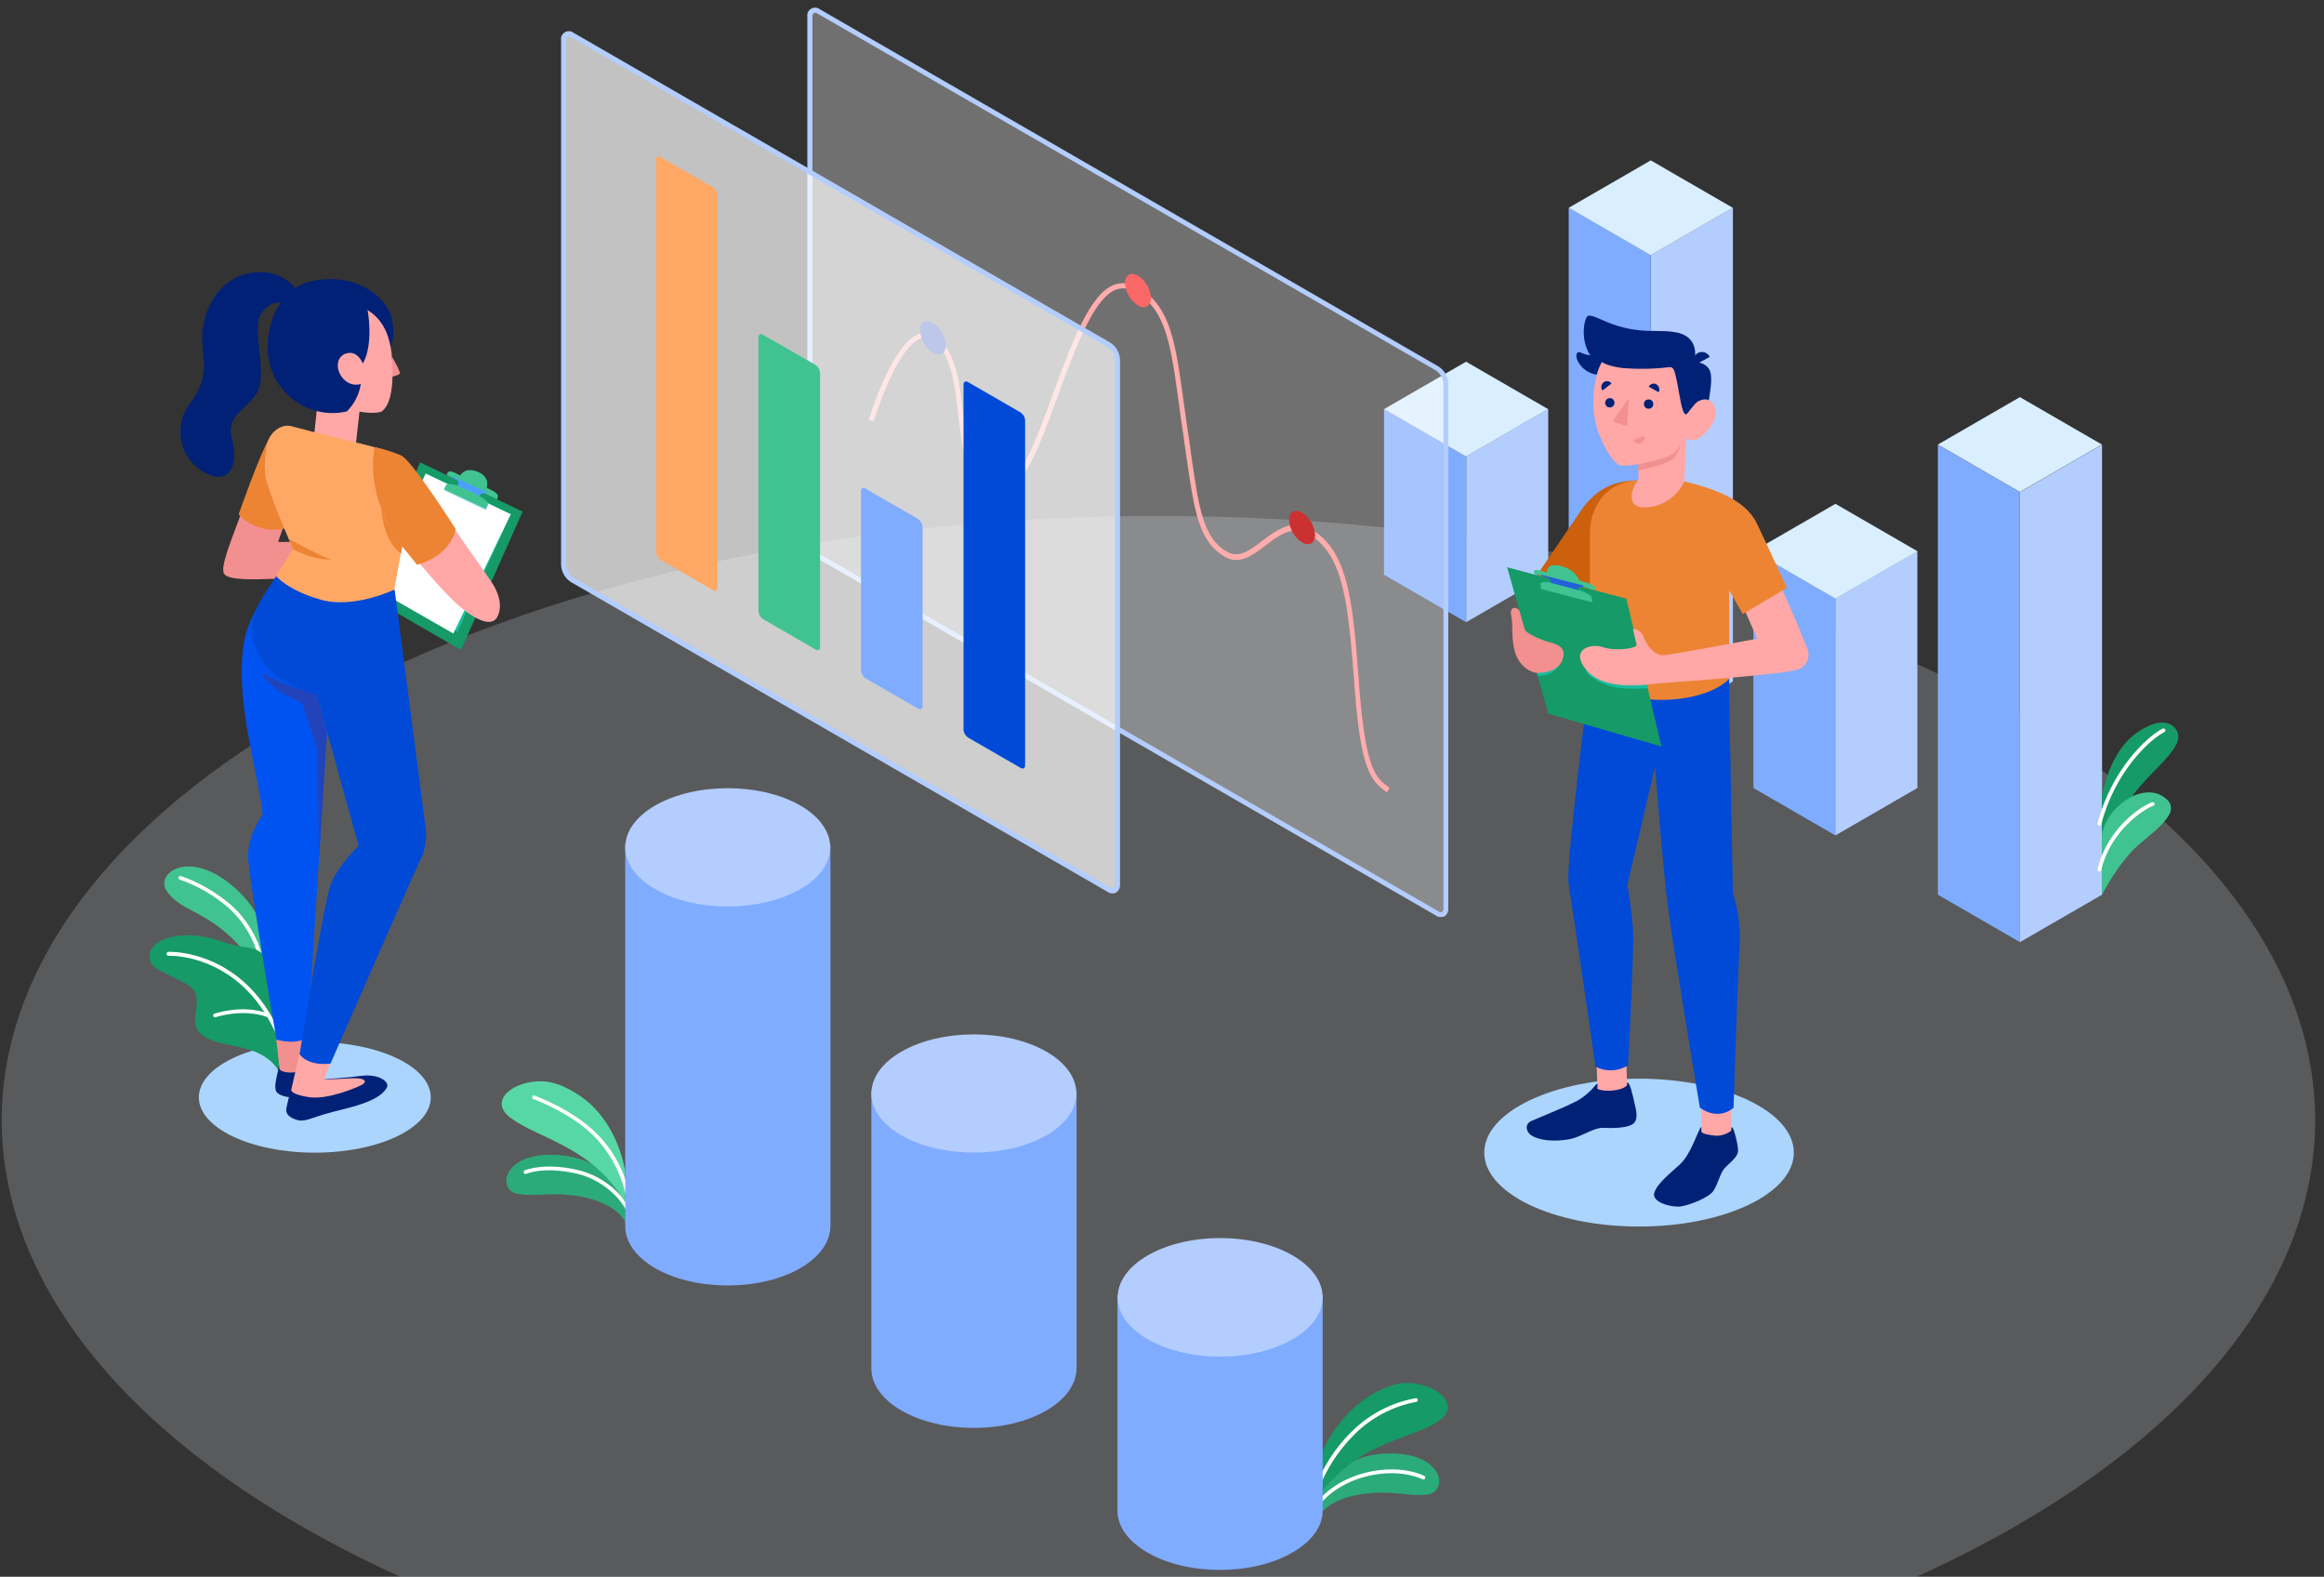 <?xml version="1.0" encoding="utf-8"?>
<!-- Generator: Adobe Illustrator 24.0.0, SVG Export Plug-In . SVG Version: 6.00 Build 0)  -->
<svg version="1.1" id="Layer_1" xmlns="http://www.w3.org/2000/svg" xmlns:xlink="http://www.w3.org/1999/xlink" x="0px" y="0px"
	 viewBox="0 0 1000 678.3" style="enable-background:new 0 0 1000 678.3;" xml:space="preserve">
<rect x="0" y="0" width="1000" height="678.3" fill="#333333" stroke="none"/>
<style type="text/css">
	.st0{opacity:0.2;}
	.st1{fill:#F0F5FF;}
	.st2{fill:#80ACFF;}
	.st3{fill:#B3CDFF;}
	.st4{fill:#D9EEFF;}
	.st5{opacity:0.3;}
	.st6{fill:#FFFFFF;}
	.st7{fill:#FFACAC;}
	.st8{fill:#CB3131;}
	.st9{fill:#FA6767;}
	.st10{fill:#2343BA;}
	.st11{opacity:0.7;}
	.st12{fill:#004AD7;}
	.st13{fill:#40C391;}
	.st14{fill:#FFA866;}
	.st15{fill:#ABD5FD;}
	.st16{fill:#169A67;}
	.st17{fill:#1BBC9D;}
	.st18{fill:#C1E4FF;}
	.st19{fill:#F28F8F;}
	.st20{fill:#EC8434;}
	.st21{fill:#FFA8A7;}
	.st22{fill:#002176;}
	.st23{fill:#0053F0;}
	.st24{fill:#4C9FFF;}
	.st25{fill:#2BAB7A;}
	.st26{fill:#58D7A6;}
	.st27{fill:#CC600D;}
	.st28{fill:#2460DA;}
</style>
<g transform="translate(0 137.78)" class="st0">
	<path class="st1" d="M146.5,528c194.4,101.5,509.5,101.5,703.9,0s194.4-266.2,0-367.7s-509.5-101.5-703.9,0S-47.8,426.4,146.5,528z
		"/>
</g>
<g transform="translate(475.079 134.541)">
	<g transform="translate(0 12.847)">
		<path class="st2" d="M314.7,212l-35.3-20.4V89.7l35.3,20.4V212z"/>
	</g>
	<g transform="translate(22.252 12.847)">
		<path class="st3" d="M292.4,212l35.3-20.4V89.7l-35.3,20.4V212z"/>
	</g>
	<path class="st4" d="M279.4,102.6l35.3,20.4l35.3-20.4l-35.3-20.4L279.4,102.6z"/>
</g>
<g transform="translate(425.011 41.397)">
	<g transform="translate(0 12.847)">
		<path class="st2" d="M285.3,259.3L250,238.9V35.1l35.3,20.4V259.3z"/>
	</g>
	<g transform="translate(22.252 12.847)">
		<path class="st3" d="M263.1,259.3l35.3-20.4V35.1l-35.3,20.4V259.3z"/>
	</g>
	<path class="st4" d="M250,48l35.3,20.4L320.6,48l-35.3-20.4L250,48z"/>
</g>
<g transform="translate(374.942 95.999)">
	<g transform="translate(0 12.847)">
		<path class="st2" d="M255.9,158.8l-35.3-20.4V67.1l35.3,20.4V158.8z"/>
	</g>
	<g transform="translate(22.252 12.847)">
		<path class="st3" d="M233.7,158.8l35.3-20.4V67.1l-35.3,20.4V158.8z"/>
	</g>
	<path class="st4" d="M220.6,80l35.3,20.4L291.2,80l-35.3-20.4L220.6,80z"/>
</g>
<g transform="translate(218.491)">
	<g transform="translate(0.685 0.683)" class="st5">
		<path class="st6" d="M402.9,390V164.3c-0.1-2.6-1.5-5.1-3.8-6.5L133.1,4.2C131,3,129.3,4,129.3,6.4v225.7c0.1,2.6,1.5,5.1,3.8,6.5
			l266.1,153.6C401.2,393.4,402.9,392.4,402.9,390z"/>
	</g>
	<g transform="translate(0)">
		<path class="st3" d="M401.5,394.5c-0.8,0-1.6-0.2-2.2-0.7L133.2,240.2c-2.6-1.6-4.2-4.4-4.3-7.5V7.1c-0.3-1.8,1-3.5,2.9-3.8
			c0.9-0.1,1.8,0.1,2.5,0.7l266.1,153.6c2.6,1.6,4.2,4.4,4.3,7.5v225.7c0.1,1.3-0.5,2.6-1.6,3.4C402.5,394.3,402,394.5,401.5,394.5z
			 M132.1,5.5c-0.2,0-0.3,0-0.4,0.1c-0.4,0.4-0.6,0.9-0.6,1.5v225.7c0.1,2.3,1.3,4.3,3.2,5.6l266.1,153.6c0.5,0.5,1.2,0.6,1.8,0.1
			c0.4-0.3,0.5-0.9,0.4-1.4V165c-0.1-2.3-1.3-4.3-3.2-5.6L133.2,5.8C132.9,5.6,132.5,5.5,132.1,5.5z"/>
	</g>
	<g transform="translate(16.721 74.785)">
		<path class="st7" d="M361.6,266.1c-7-5-11.2-9.6-13.9-44.5l-0.2-3c-2.6-32.8-4.3-54.4-19.2-63.4c-7.2-4.3-12.9,0.1-19,4.7
			c-5.5,4.2-11.2,8.5-17.5,4.8c-11.2-6.5-13.1-19.4-16.5-43c-0.4-2.9-0.9-6-1.3-9.2c-0.8-5-1.4-9.7-2-14.1
			c-3.4-24.7-5.5-39.7-18.1-47.3c-2.5-1.8-5.7-2.3-8.6-1.4c-9.6,3.3-17.1,23.6-25.1,45.1c-0.6,1.6-1.2,3.3-1.8,4.9
			c-5.8,15.8-12.3,33.8-21.4,37.1c-2.6,0.9-5.4,0.6-7.8-0.8c-9-5.1-10.6-19-12.1-32.5c-1.5-13.3-3.1-27-11.5-32.1
			c-1.5-0.9-3.3-1.1-4.9-0.4c-10.5,4.1-19.9,35.2-20,35.5l-2.1-0.6c0.4-1.3,9.8-32.4,21.3-36.9c2.2-0.9,4.8-0.7,6.8,0.6
			c9.3,5.6,11,19.9,12.5,33.7c1.5,13.5,3,26.3,11,30.8c1.8,1.1,4,1.4,6,0.7c8.1-3,14.7-21.2,20.1-35.8c0.6-1.7,1.2-3.4,1.8-5
			c8.5-22.9,15.9-42.7,26.4-46.4c3.5-1.1,7.4-0.6,10.5,1.5c13.5,8.2,15.6,23.5,19.1,48.9c0.6,4.4,1.2,9,2,14
			c0.5,3.2,0.9,6.3,1.3,9.2c3.3,22.9,5.1,35.5,15.4,41.4c5.1,2.9,9.7-0.6,15.1-4.7c6.1-4.6,13-9.9,21.4-4.8
			c15.9,9.5,17.6,31.6,20.2,65.1l0.2,3c2.8,35.6,7.1,38.7,13,42.9L361.6,266.1z"/>
	</g>
	<g transform="translate(130.694 136.438)">
		<path class="st8" d="M211.1,84.1c3.3,2.1,5.3,5.7,5.6,9.6c0,3.5-2.5,5-5.6,3.2c-3.3-2.1-5.4-5.7-5.6-9.6
			C205.5,83.7,208,82.3,211.1,84.1z"/>
	</g>
	<g transform="translate(86.19 72.201)">
		<path class="st9" d="M185,46.4c3.3,2.1,5.3,5.7,5.6,9.6c0,3.5-2.5,5-5.6,3.2c-3.3-2.1-5.3-5.7-5.6-9.6
			C179.4,46.1,181.9,44.6,185,46.4z"/>
	</g>
	<g transform="translate(30.56 85.049)">
		<path class="st10" d="M152.4,53.9c3.3,2.1,5.3,5.7,5.6,9.6c0,3.5-2.5,5-5.6,3.2c-3.3-2.1-5.3-5.7-5.6-9.6
			C146.8,53.6,149.3,52.2,152.4,53.9z"/>
	</g>
</g>
<g transform="translate(151.735 6.429)">
	<g transform="translate(0.685 0.683)" class="st11">
		<path class="st6" d="M328.4,373.4V147.7c-0.1-2.6-1.5-5.1-3.8-6.5L93.9,8c-2.1-1.2-3.8-0.2-3.8,2.2v225.7c0.1,2.6,1.5,5.1,3.8,6.5
			l230.8,133.2C326.7,376.8,328.4,375.8,328.4,373.4z"/>
	</g>
	<path class="st3" d="M327,377.9c-0.8,0-1.6-0.2-2.2-0.7L94,244c-2.6-1.6-4.2-4.4-4.3-7.5V10.8c-0.3-1.8,1-3.5,2.9-3.8
		c0.9-0.1,1.8,0.1,2.5,0.7l230.8,133.2c2.6,1.6,4.2,4.4,4.3,7.5v225.7c0.1,1.3-0.5,2.6-1.6,3.4C328.1,377.8,327.6,377.9,327,377.9z
		 M92.9,9.2c-0.2,0-0.3,0-0.4,0.1c-0.4,0.4-0.6,0.9-0.6,1.5v225.7c0.1,2.3,1.3,4.3,3.2,5.6l230.8,133.2c0.5,0.5,1.2,0.6,1.8,0.1
		c0.4-0.3,0.5-0.9,0.4-1.4V148.4c-0.1-2.3-1.3-4.3-3.2-5.6L94.1,9.6C93.7,9.4,93.3,9.3,92.9,9.2z"/>
	<g transform="translate(25.717 33.899)">
		<g transform="translate(83.447 61.025)">
			<path class="st12" d="M180.2,227.9V79.4c-0.1-1.3-0.8-2.5-1.9-3.3L155.6,63c-1-0.6-1.9-0.1-1.9,1.1v148.5
				c0.1,1.3,0.8,2.5,1.9,3.3l22.7,13.1C179.4,229.6,180.2,229.1,180.2,227.9z"/>
		</g>
		<g transform="translate(55.632 89.933)">
			<path class="st2" d="M163.9,173.5V96.3c-0.1-1.3-0.8-2.5-1.9-3.3l-22.7-13.1c-1-0.6-1.9-0.1-1.9,1.1v77.2
				c0.1,1.3,0.8,2.5,1.9,3.3l22.7,13.1C163.1,175.2,163.9,174.7,163.9,173.5z"/>
		</g>
		<g transform="translate(27.817 48.179)">
			<path class="st13" d="M147.6,189.8V71.8c-0.1-1.3-0.8-2.5-1.9-3.3L123,55.5c-1-0.6-1.9-0.1-1.9,1.1v117.9
				c0.1,1.3,0.8,2.5,1.9,3.3l22.7,13.1C146.8,191.5,147.6,191,147.6,189.8z"/>
		</g>
		<path class="st14" d="M131.3,212.5V43.6c-0.1-1.3-0.8-2.5-1.9-3.3l-22.7-13.1c-1-0.6-1.9-0.1-1.9,1.1v168.9
			c0.1,1.3,0.8,2.5,1.9,3.3l22.7,13.1C130.5,214.2,131.3,213.7,131.3,212.5z"/>
	</g>
</g>
<g transform="translate(40.039 71.711)">
	<g transform="translate(13.419 208.745)">
		<ellipse class="st15" cx="82" cy="191.6" rx="49.9" ry="23.8"/>
	</g>
	<g transform="translate(0 161.063)">
		<g transform="translate(4.08)">
			<path class="st13" d="M65.2,185c0,0-0.9-7-12.2-16.6c-11.3-9.7-19.5-9.8-25.2-17.6c-5.6-7.7,8.8-18.4,27.5-3
				c21.2,17.5,14.2,36.8,14.2,36.8L65.2,185z"/>
			<g transform="translate(3.842 2.711)">
				<path class="st6" d="M63.8,182.8c-0.1,0-0.2,0-0.3-0.1c-0.4-0.2-0.6-0.6-0.5-1.1c2.2-5.7-4.3-19.4-12.7-26.6
					c-6.1-5.3-13.2-9.4-20.9-12.1c-0.4-0.1-0.7-0.6-0.5-1c0.1-0.4,0.6-0.7,1-0.5c7.9,2.7,15.2,7,21.5,12.4c9,7.7,15.6,22,13.2,28.4
					C64.4,182.6,64.1,182.8,63.8,182.8z"/>
			</g>
		</g>
		<g transform="translate(0 18.771)">
			<path class="st16" d="M81.4,212.9c-0.5-0.8-0.8-1.6-1-2.4c-1.9-4.9-6.7-8.2-11.7-10s-10.3-2.4-15.4-3.8c-3.5-1-7.3-2.6-8.8-6
				c-2.1-5,2-11.4-1-16c-1.3-1.7-3-3-5-3.8c-3.6-1.8-7.1-3.6-10.7-5.4c-2.6-1.3-4.1-4.2-3.4-7.1c0.2-0.8,0.6-1.6,1.1-2.2
				c2.9-3.9,9.1-5.3,13.7-5.4c4.9-0.1,9.9,0.6,14.6,2.1c2.9,1.1,5.8,2,8.9,2.6c3.1,0.5,6.4,0.6,9.1,2.4c3.8,2.5,5.1,7.3,6.1,11.7
				c0.8,4.4,1.8,8.8,3.1,13.1c1.6,4.5,2.9,9.2,3.8,13.9c1,4.8,1.6,9.6,1.8,14.5c-1,0.5-2.1,1.1-3.1,1.6
				C82.3,213.2,81.7,213.3,81.4,212.9z"/>
			<g transform="translate(17.295 20.044)">
				<path class="st6" d="M58.1,166c-0.1,0-0.2,0-0.3,0c-10.6-4-22.3,0-22.4,0c-0.4,0.1-0.9-0.1-1-0.5c-0.1-0.4,0.1-0.9,0.5-1
					c0.5-0.2,12.3-4.2,23.5,0c0.4,0.2,0.6,0.6,0.5,1C58.8,165.8,58.5,166,58.1,166L58.1,166z"/>
			</g>
			<g transform="translate(4.592 4.524)">
				<path class="st6" d="M80.7,208c-0.4,0-0.7-0.3-0.8-0.7c-1.1-7.7-6.4-25.3-18.1-37.2c-15.7-15.9-33.8-15-33.9-15
					c-0.4,0-0.8-0.3-0.9-0.7c0,0,0-0.1,0-0.1c0-0.4,0.3-0.8,0.8-0.9c0.2,0,19-0.9,35.2,15.5c12.1,12.2,17.4,30.2,18.6,38.1
					c0.1,0.4-0.2,0.9-0.7,0.9C80.8,208,80.7,208,80.7,208z"/>
			</g>
		</g>
	</g>
	<g transform="translate(8.446)">
		<g transform="translate(50.187 51.579)">
			<path class="st16" d="M82.1,75.6l44.1,21.2l-26.5,59.5l-41.1-23.7L82.1,75.6z"/>
		</g>
		<g transform="translate(55.165 54.616)">
			<path class="st17" d="M116.1,94.8l-22.9,50.7l-31.7-18.2l18-50L116.1,94.8z"/>
		</g>
		<g transform="translate(52.184 54.616)">
			<path class="st6" d="M82.5,77.4l36.6,17.5l-24.7,51.3l-34.6-19.8L82.5,77.4z"/>
		</g>
		<g transform="translate(71.497 57.758)">
			<path class="st18" d="M71.1,81.6l0.9-1.8c0.5-1,3.5-0.6,6.8,1l6.2,2.9c3.3,1.5,5.5,3.6,5,4.6l-0.9,1.8L71.1,81.6z"/>
		</g>
		<g transform="translate(11.574 63.41)">
			<path class="st19" d="M43.9,85.1c-3.2,9.2-9.6,23.7-7.5,26.7c2,2.9,14.3,2.3,21.1,2.1c8.7-0.3,15.9-0.7,15.9-0.7l-1.4-15.2H59.6
				L65,82.5L43.9,85.1z"/>
		</g>
		<g transform="translate(15.807 44.528)">
			<path class="st20" d="M52,71.5c-4.5,7.4-13.6,33.5-13.6,33.5c2.5,2.9,5.9,4.9,9.6,5.8c3.2,1,6.7,1.1,10,0.4l10-25L52,71.5z"/>
		</g>
		<g transform="translate(51.794 47.459)">
			<path class="st21" d="M61,73.2c7.9,2.4,12.7,2.8,21.4,16.2s27.8,40,29.7,43.2c2.6,4.4,3.8,9.7,1.5,13.8
				c-2.1,3.8-8.3,2.1-16.9-5.4c-8.4-7.3-24.9-28.1-24.9-28.1S54.7,93.7,61,73.2z"/>
		</g>
		<g transform="translate(35.641 33.969)">
			<path class="st21" d="M70.8,69.3l-2.1,18.8l-18.6,2.1l2.7-25L70.8,69.3z"/>
		</g>
		<g transform="translate(23.57 1.913)">
			<g transform="translate(0.055)">
				<path class="st22" d="M43,73.8c1.5-17.4,11-24.6,18.3-26.3c14.7-3.5,27.8,1.9,33.8,12.2c1.6,2.7,4.2,12.9-1.1,18.9
					S43,73.8,43,73.8"/>
			</g>
			<g transform="translate(33.759 21.096)">
				<path class="st19" d="M62.9,58.8c0,0,3.9,6.6,3.3,7.3c-1,0.6-2.1,1-3.3,1.2L62.9,58.8z"/>
			</g>
			<g transform="translate(8.065 6.486)">
				<path class="st21" d="M76.8,52.5c4,2.4,10.8,6.7,11.8,21.9c1,15.6-2,20.4-4.2,22.3c-1.5,1.3-9.2,0.9-13-0.6
					c-4.7-1.8-15.3-6.6-19.7-14.9c-5.2-9.7-5.7-22.4,1.2-26.9C62.6,48,73.5,50.5,76.8,52.5z"/>
			</g>
			<g transform="translate(0 4.161)">
				<path class="st22" d="M86.1,55.5c0,0,2.8,14.4-2,23.1c0,0-2.2-5.7-7-4.4c-4.9,1.3-4.8,7.7-1.2,11.2c1.9,2,4.7,2.8,7.3,2
					c-0.7,4.5-2.8,8.6-6,11.8c-10.3,2.4-21.1-1.4-27.7-9.6c-10.8-12.9-8-34.8,9.2-39.5S86.1,55.5,86.1,55.5z"/>
			</g>
		</g>
		<g transform="translate(25.756 214.998)">
			<path class="st22" d="M57.7,171.8l8,11.1c0,0-3.7,2.2-11.7,2.5c-7.2,0.3-9.2-2.1-9.4-2.6c-1.2-2.6,0.7-7.3,1.2-11.3L57.7,171.8z"
				/>
		</g>
		<g transform="translate(28.722 217.856)">
			<path class="st22" d="M62.3,174.7c0,0,9.7-0.6,16.4-1.5c6.7-0.8,12,2.4,10.5,5.2c-1.6,2.8-5.3,5.1-11,7c-4.9,1.7-10.9,2.9-16,4.4
				c-5.3,1.6-8.7,3.4-11.7,2.4c-3.3-1.1-4.8-2.5-4.5-4.9c0.7-3.5,1.6-6.9,2.7-10.3L62.3,174.7z"/>
		</g>
		<g transform="translate(26.007 207.408)">
			<path class="st19" d="M44.4,168.2c0,0,1.2,10.1,1.3,12.3s9.9,2.9,11.7-1.1l0.3-12.4L44.4,168.2z"/>
		</g>
		<g transform="translate(30.021 212.079)">
			<path class="st21" d="M50.3,169.7l-3.5,15.4c0,0-0.3,1.9,7.7,3.1c8,1.2,20.6-4.2,22.7-5.3s2.4-3.3-5.5-2.8S61,180.5,61,180.5
				l2.6-6.8L50.3,169.7z"/>
		</g>
		<g transform="translate(16.574 82.412)">
			<path class="st23" d="M53.9,93.7c-6.7,10.4-13.1,19.6-14.4,31.3c-2.9,24.7,6.5,53,8.5,71.3c0,0-6.3,8.2-6.3,17.9
				c0,7.6,12.2,78.9,12.2,78.9s8.9,2.7,13.4-1.2l8.4-131.3l-4.4-16L53.9,93.7z"/>
		</g>
		<g transform="translate(21.842 108.584)">
			<path class="st10" d="M70.3,134.5l-4.4-16c-8.3-2.2-16.4-5.4-23.9-9.5c0,0,4.5,8.2,17.5,12.7l6.8,20.5l0.6,47L70.3,134.5z"/>
		</g>
		<g transform="translate(19.337 82.412)">
			<path class="st12" d="M51.1,93.7c-3.6,5.9-12.2,15.9-10.3,25.5c2.2,11.7,8.5,19.8,27.7,25.5l18,65.1c0,0-9.4,8.8-12.2,17.1
				c-2.9,8.3-13.2,72.5-13.2,72.5s3.2,5.2,13.3,4c0,0,35.2-80.4,37.7-85.6c3-5.3,4.1-11.5,3-17.5c-1.1-8.4-13.1-100.7-13.1-100.7
				L51.1,93.7z"/>
		</g>
		<g transform="translate(22.858 41.65)">
			<path class="st14" d="M44.3,75.7c1.4-3.7,5.8-6.8,9.8-5.7c12.5,3.4,32,7.9,35.7,9l0,0c0,0-1.7,28.2,12.8,36.7
				c-0.7,5.4-4.3,24.6-4.3,24.6s-17.4,8.4-31.7,4.3s-19.1-10.1-19.1-10.1l7.2-11.7c-1.5-3.8-7.4-16.6-11.2-28.6
				C41.7,88.5,42.9,79.4,44.3,75.7z"/>
		</g>
		<g transform="translate(29.285 72.179)">
			<path class="st20" d="M46.4,87.7c0.2,0.4,14.4,8,18.6,9.2c-5.9-0.1-11.6-1.7-16.7-4.6L46.4,87.7z"/>
		</g>
		<path class="st22" d="M79.3,53.3c0,0-6-10.2-20.5-7.5S38.3,63.9,38.5,73.7s3.5,16.6-5.3,28.2c-6.7,8.8-5,21.4,3.9,28.1
			c0.8,0.6,1.5,1.1,2.4,1.5c11.7,6.5,14.6-4.8,11.8-14.5c-3.1-11.1,8.5-13,11.6-21.5c3.1-8.4-3-26.1,0.9-32.1
			c4.3-6.5,10.2-5.6,13.1-3.4L79.3,53.3z"/>
		<g transform="translate(52.183 47.459)">
			<path class="st20" d="M60.6,73.2c3.9,0.8,7.7,2,11.4,3.6c4.8,2.3,23.4,31.6,23.4,31.6s-1.3,11-16.6,15.4l-9.2-11.4
				C69.6,112.4,56.5,92.6,60.6,73.2z"/>
		</g>
		<g transform="translate(54.531 64.289)">
			<path class="st20" d="M70.1,99c-4-4.7-7-10.1-8.9-16c0,0,0,12.6,8.3,19.2L70.1,99z"/>
		</g>
		<g transform="translate(72.16 53.636)">
			<path class="st13" d="M72,77.9c0.3-0.6,1.6-0.6,3,0.1l2.4,1.2c0,0,1.9-3.9,7.5-1.6s3.9,6.9,3.9,6.9l2.6,1.3
				c1.4,0.7,2.4,1.8,2.2,2.5l-0.4,1.2L71.5,79L72,77.9z"/>
		</g>
		<g transform="translate(73.757 55.322)">
			<path class="st24" d="M72.7,78.6c2,0.9,2.8,1.4,2.1,2.9c-0.8,1.8-1.6,3.1-1.6,3.1l9.6,4.6c0,0,1-2.3,1.5-3.1
				c0.4-0.9,1.2-1.3,2.7-0.6l0.6-0.6l-15.2-7.1L72.7,78.6z"/>
		</g>
		<g transform="translate(71.396 57.414)">
			<path class="st13" d="M71.1,81.4c0,0,0.4-0.8,0.9-1.8s3.5-0.6,6.8,1l6.2,2.9c3.3,1.5,5.5,3.6,5,4.6l-0.9,1.8L71.1,81.4z"/>
		</g>
	</g>
</g>
<g transform="translate(37.983 99.488)">
	<path class="st25" d="M231.1,426.2c0,0-3.3-7.4-17.1-10.5c-13.4-3-20.1-0.1-29.2-1.6c-9.2-1.5-6.7-18.5,17.7-16.7
		c22.3,1.6,28.6,19.2,28.6,19.2L231.1,426.2z"/>
	<g transform="translate(4.714 3.173)">
		<path class="st6" d="M227.7,419c-0.3,0-0.6-0.2-0.8-0.5c-2.1-5.2-10.2-13.7-21.5-16.3c-14-3.2-21.5,0-21.6,0.1
			c-0.4,0.2-0.9,0-1.1-0.4c-0.2-0.4,0-0.9,0.4-1.1l0,0c0.3-0.1,8.1-3.5,22.6-0.2c12.6,2.9,20.6,12.1,22.7,17.2
			c0.2,0.4,0,0.9-0.4,1.1c0,0,0,0,0,0C227.9,419,227.8,419,227.7,419z"/>
	</g>
</g>
<g transform="translate(36.734 79.477)">
	<path class="st26" d="M232.3,437.9c-2.8-4.9-6.3-9.4-10.4-13.2c-13.1-12.6-30.4-16.6-39.2-23.5c-9.6-7.5,2-16.1,14.3-15.5
		c7,0.3,14.5,5,18.6,8.3c14.4,11.8,16.7,30.7,16.7,30.7L232.3,437.9z"/>
	<g transform="translate(8.298 3.84)">
		<path class="st6" d="M225.3,432.8c-0.4,0-0.8-0.3-0.8-0.7c-1.7-9.1-5.9-17.6-12-24.6c-10.3-11.7-27.8-17.9-28-18
			c-0.4-0.1-0.7-0.6-0.5-1c0.1-0.4,0.6-0.7,1-0.5c0,0,0,0,0,0c0.7,0.3,18.1,6.5,28.7,18.4c6.4,7.2,10.7,16,12.4,25.5
			c0.1,0.4-0.3,0.9-0.7,0.9C225.4,432.8,225.4,432.8,225.3,432.8z"/>
	</g>
</g>
<g transform="translate(70.235)">
	<g transform="translate(0 15.365)">
		<path class="st2" d="M287.1,512.2V348h-88.3v164.2l0,0c0,6.5,4.3,13,12.9,18c17.2,9.9,45.2,9.9,62.4,0
			C282.7,525.2,287,518.7,287.1,512.2L287.1,512.2L287.1,512.2z"/>
	</g>
	<g transform="translate(0.001)">
		<path class="st3" d="M211.7,382.5c-17.2-9.9-17.2-26.1,0-36c17.2-9.9,45.2-9.9,62.4,0c17.2,9.9,17.2,26.1,0,36
			S229,392.5,211.7,382.5z"/>
	</g>
</g>
<g transform="translate(64.649)">
	<g transform="translate(0 15.365)">
		<path class="st2" d="M398.6,573.3V453.9h-88.3v119.5l0,0c0,6.5,4.3,13,12.9,18c17.2,10,45.2,10,62.4,0
			C394.2,586.4,398.5,579.9,398.6,573.3L398.6,573.3L398.6,573.3z"/>
	</g>
	<g transform="translate(0.001)">
		<path class="st3" d="M323.2,488.4c-17.2-9.9-17.2-26.1,0-36s45.2-9.9,62.4,0c17.2,9.9,17.2,26.1,0,36
			C368.4,498.3,340.5,498.3,323.2,488.4z"/>
	</g>
</g>
<g transform="translate(112.381 58.339)">
	<g transform="translate(1.193)">
		<path class="st25" d="M453.7,594.1c0,0,3.7-7.2,17.6-9.5c13.6-2.3,20.1,1,29.2,0c9.2-1,7.7-18.1-16.8-17.7
			c-22.4,0.4-29.6,17.6-29.6,17.6L453.7,594.1z"/>
	</g>
	<g transform="translate(0 4.305)">
		<path class="st6" d="M453.8,586.3c-0.2,0-0.3-0.1-0.5-0.1c-0.4-0.3-0.5-0.8-0.2-1.1c5.2-7.4,14.6-13,25.3-14.9
			c13.7-2.4,21.7,1.9,22.1,2.1c0.4,0.2,0.5,0.7,0.3,1.1c-0.2,0.4-0.7,0.5-1.1,0.3l0,0c-0.1,0-7.9-4.2-21-1.9
			c-10.2,1.8-19.3,7.1-24.3,14.2C454.3,586.2,454,586.3,453.8,586.3z"/>
	</g>
</g>
<g transform="translate(112.381 39.338)">
	<g transform="translate(1.193)">
		<path class="st16" d="M454.6,603c3.1-4,6.7-7.6,10.6-10.8c13.8-11.9,31.2-13.9,40.4-20.3c9.9-6.9-1.2-16.2-13.5-16.3
			c-7.1-0.1-14.7,4.2-19,7.3c-9.1,6.8-15.9,16.3-19.5,27.1L454.6,603z"/>
	</g>
	<g transform="translate(0 3.949)">
		<path class="st6" d="M453.8,598.9c-0.5,0-0.8-0.4-0.8-0.8c0-0.1,0-0.2,0-0.2c3.4-9.3,8.7-17.8,15.7-24.8
			c7.6-7.8,17.4-13,28.1-14.9c0.4-0.1,0.9,0.3,0.9,0.7c0.1,0.4-0.3,0.9-0.7,0.9c-10.3,1.9-19.8,7-27.1,14.5
			c-6.8,6.9-12,15.1-15.3,24.2C454.4,598.7,454.1,598.9,453.8,598.9z"/>
	</g>
</g>
<g transform="translate(59.126)">
	<g transform="translate(0 15.365)">
		<path class="st2" d="M510,634.5v-92.8h-88.3v92.8l0,0c0,6.5,4.3,13,12.9,18c17.2,10,45.2,10,62.4,0C505.7,647.5,510,641,510,634.5
			L510,634.5L510,634.5z"/>
	</g>
	<g transform="translate(0.002)">
		<ellipse class="st3" cx="465.9" cy="558.1" rx="44.1" ry="25.5"/>
	</g>
</g>
<g transform="translate(402.074 83.552)">
	<g transform="translate(0 206.882)">
		<ellipse class="st15" cx="303.2" cy="205.4" rx="66.6" ry="31.8"/>
	</g>
	<g transform="translate(6.248)">
		<g transform="translate(63.825 73.471)">
			<path class="st21" d="M305.8,122.9c-0.3-1.6-8.3-20.2-11.6-27.5l-16.6,7.8l6.4,14.6l17.2,13.3C304.7,130,306.8,126.4,305.8,122.9
				z"/>
		</g>
		<g transform="translate(52.64 213.309)">
			<rect x="271.1" y="177.4" class="st21" width="12.8" height="18.7"/>
		</g>
		<g transform="translate(24.203 198.734)">
			
				<rect x="254.7" y="169.1" transform="matrix(0.999 -3.401434e-02 3.401434e-02 0.999 -5.917 8.986)" class="st21" width="12.8" height="18.7"/>
		</g>
		<g transform="translate(7.52 44.627)">
			<path class="st27" d="M287.1,78.5c-7.9,0.6-15.8,2.8-22.9,13.3s-19.5,28.6-19.5,28.6l23.4,7.4L287.1,78.5z"/>
		</g>
		<g transform="translate(16.615 98.354)">
			<path class="st12" d="M319.1,110c0,12.2,1.6,91.5,1.6,91.5c0.3,3.5,3.6,10,2.9,23.6c-1,18.4-2.6,69.5-2.6,69.5s-6,6-14.5,0
				c0,0-11.6-69.4-13.9-87.6c-2-15.9-5.4-59.1-5.4-59.1l-11.9,50.9c0,0,2.1,12,2.5,20.4s-2.2,57.2-2.2,57.2c-4.2,2.6-9.5,2.9-14,0.5
				c0,0-10.3-71.2-11.6-78.8c-1.3-7.6,9-87.9,9-87.9L319.1,110z"/>
		</g>
		<g transform="translate(22.376 44.509)">
			<path class="st20" d="M294,79c11.5,2.8,26.1,7.4,31.2,18c5.1,10.6,13,27.8,13,27.8l-19,11.3l-5.8-10.2v38c-9,9.8-40.4,14.3-60,0
				v-62.5c0-10,5.6-22,20.9-22.9L294,79z"/>
		</g>
		<g transform="translate(18.746)">
			<g transform="translate(30.83 12.609)">
				<path class="st22" d="M271.1,59.7c2.1-0.2,4.2,0.5,5.7,2c2.4,2.5,1.9,7.1,0,17.7l-7.5,0.9L271.1,59.7z"/>
			</g>
			<g transform="translate(0 9.887)">
				<path class="st22" d="M258.2,59.4c-1.6,0-3.2-0.3-4.7-1c-2.3-1.3-2.9,1.3-1.6,3.6c1.7,3.3,5,5.5,8.7,5.8
					c0.1-0.3,2.2-5.9,2.2-5.9L258.2,59.4z"/>
			</g>
			<g transform="translate(4.542 7.304)">
				<path class="st21" d="M293.9,85.5c1.1,0.7,2.7-1.5,4.1-2.9c1.4-1.4,5.9-3.4,8.1,1.3c2.3,4.8-2.9,11.2-5.9,13.3
					c-1.7,1.5-4.3,1.7-6.2,0.5l-0.8,18.4c-2.7,6-8.3,10.2-14.8,11.2c-10.8,1.5-8.6-7.4-5-11.8l0-6.7c0,0-5.6,1.1-8.2,0.4
					c-1.4-0.4-4.8-4.4-6.9-9c-2.4-5.1-6.5-14.2-2.9-29.5c3.9-16.5,21.5-17,32.1-10.3C297.9,67.2,293.9,85.5,293.9,85.5z"/>
			</g>
			<g transform="translate(2.114)">
				<path class="st22" d="M296.3,94.7c0.6,0,2.7-3.5,4.1-4.8c1.9-1.7-0.6-17.6-0.6-17.6s1.9-6-1.9-10c-3.8-4-11.2-3.3-16.5-3.5
					c-6.6,0-13.2-1.3-19.3-3.9c-7.6-3.3-8.2-3.7-9.2-0.4s-1.3,11,3.3,16.2l3.8,1.4c0,0,2,1.8,9.2,2.7c6.6,0.5,13.2,0.4,19.8-0.4
					c2.1-0.3,2.5,1.7,3.6,7.2C293.6,86.5,294.5,94.7,296.3,94.7z"/>
			</g>
			<g transform="translate(31.728 9.794)">
				<path class="st22" d="M270.2,63.8l6.7-3.6c-0.9-1.9-3.1-2.6-4.9-1.8c-0.1,0-0.1,0.1-0.2,0.1C270,59.5,269.3,61.9,270.2,63.8z"/>
			</g>
			<g transform="translate(16.802 34.843)">
				<path class="st19" d="M261.1,81.4c0,0,10-2,13.5-3.9c2.1-1.1,3.7-2.7,4.8-4.8c-0.5,2-1.5,4-2.7,5.6c-2.6,3.3-15.6,5.7-15.6,5.7
					L261.1,81.4z"/>
			</g>
			<g transform="translate(6.757 17.736)">
				<g transform="translate(11.558 4.941)">
					<path class="st22" d="M262,67.7c0,1.1,1,2,2.1,1.9c1.1,0,2-1,1.9-2.1c0-1.1-0.9-1.9-2-1.9C262.8,65.6,261.9,66.5,262,67.7
						C262,67.7,262,67.7,262,67.7z"/>
				</g>
				<g transform="translate(12.898 0.643)">
					<path class="st22" d="M262.7,64.4l4.3,2.4c0.6-1.2,0.2-2.7-1-3.4C264.9,62.7,263.4,63.2,262.7,64.4
						C262.8,64.4,262.8,64.4,262.7,64.4z"/>
				</g>
				<g transform="translate(8.771 14.815)">
					<path class="st19" d="M264.9,71.4l-4.6,1.7c0.4,1.3,1.8,2,3,1.5c0,0,0.1,0,0.1,0C264.7,74.1,265.4,72.7,264.9,71.4z"/>
				</g>
				<path class="st22" d="M255.7,66.7l3.9-3c-0.7-1.1-2.2-1.3-3.3-0.6c0,0-0.1,0-0.1,0.1C255.1,64,254.9,65.6,255.7,66.7z"/>
				<g transform="translate(1.058 4.581)">
					<path class="st22" d="M255.8,67.5c0,1.1,1,2,2.1,1.9c1.1,0,2-1,1.9-2.1c0-1.1-0.9-1.9-2-1.9C256.7,65.4,255.8,66.3,255.8,67.5
						C255.8,67.5,255.8,67.5,255.8,67.5z"/>
				</g>
				<g transform="translate(3.111 4.698)">
					<path class="st19" d="M263.9,65.4l-0.7,12l-6.3-2.1L263.9,65.4z"/>
				</g>
			</g>
		</g>
		<g transform="translate(0 68.177)">
			<path class="st16" d="M240.2,92.3l27.2,7.2l24.1,6.3l15.1,63.6l-48.7-14.1L240.2,92.3z"/>
		</g>
		<g transform="translate(7.789 94.7)">
			<path class="st17" d="M254.8,107.8c-0.5,1.3-3.3,4.9-9.2,4.6l-0.7-2.6L254.8,107.8z"/>
		</g>
		<g transform="translate(21.299 95.954)">
			<path class="st17" d="M252.7,108.6c0.2,1.7,3.7,4.8,9.6,6.8c6.7,2.2,17,1.1,17,1.1l-0.9-3.2L252.7,108.6z"/>
		</g>
		<g transform="translate(9.182 72.219)">
			<path class="st17" d="M246,97.4l-0.4-2c-0.2-1.1,2.8-1.1,6.7-0.1l7.5,2c3.9,1,7.3,2.7,7.6,3.8l0.4,2L246,97.4z"/>
		</g>
		<g transform="translate(7.209 67.675)">
			<path class="st13" d="M244.5,94.6c-0.1-0.7,1.1-0.9,2.7-0.4l3,0.8c0,0-0.9-4.2,5.7-2.8c6.6,1.5,8.1,6.3,8.1,6.3l3.2,0.9
				c1.8,0.5,3.4,1.5,3.6,2.1l0.4,1.2l-26.4-7C244.7,95.9,244.6,95.3,244.5,94.6z"/>
		</g>
		<g transform="translate(9.024 70.154)">
			<path class="st28" d="M246.3,94.2c2.4,0.6,3.4,0.9,3.8,2.6c0.4,1.9,0.6,3.3,0.6,3.3l11.7,3.1c0,0-0.6-2.4-0.7-3.3s0.2-1.5,2.1-1
				l0.2-0.7l-18.3-4.7L246.3,94.2z"/>
		</g>
		<g transform="translate(8.981 72.336)">
			<path class="st13" d="M245.9,97.5l-0.4-2c-0.2-1.1,2.8-1.1,6.7-0.1l7.5,2c3.9,1,7.3,2.7,7.6,3.8l0.4,2L245.9,97.5z"/>
		</g>
		<g transform="translate(19.689 84.984)">
			<path class="st21" d="M345.4,119.5l-17.2-13.3c0,0-36.1,6.8-40.1,7.1c-4.1,0.3-7.3-3.7-8.8-7.7c-1.6-4-4.7-3.5-4.7-3.5
				s1.2,5.1,1.6,6.7c0.4,1.6-9,2.9-14.4,1.1c-5.4-1.8-13.3,0.8-8.4,8.2c4.9,7.4,14.3,8.2,20.9,8.2c2.7,0,5.5-0.2,8.2-0.5
				c2.1-0.3,4.2-0.5,6.4-0.6C302.2,124.2,339.3,121.5,345.4,119.5z"/>
		</g>
		<g transform="translate(0.97 79.179)">
			<path class="st19" d="M244.5,99.9l2.3,8.1c0.4,1.6,6.4,4.4,10.2,5.4c3.8,1,7.9,2.3,6.1,7.5c-1.6,4.9-7.8,6-11,5.8
				c-3.2-0.1-7.5-3.2-9.2-8c-2.2-6.2-1-12.8-1.9-16.4C240.1,98.7,242.6,97.7,244.5,99.9z"/>
		</g>
		<g transform="translate(39.847 219.928)">
			<path class="st22" d="M283.9,183.1v-1.8c-1.2,0.5-4.1,11.4-9.2,16.1c-4,3.7-9.6,8-11,12.1c-1.5,4.3,7.7,6.6,11.5,6
				c4.4-0.8,12-3.9,13.9-6.7c1.9-2.9,2.8-7.1,4.4-9.2c1.6-2.1,5.1-4.4,6-6.9c0.5-1.3-0.1-4.3-0.7-6.7c-0.6-2.3-1.2-4.8-2-4.5
				c0,0.3,0,1.4,0,1.4c-1.8,1.4-4.1,2.2-6.4,2.2C288.4,184.9,283.9,184.5,283.9,183.1z"/>
		</g>
		<g transform="translate(5.296 207.823)">
			<path class="st22" d="M273.8,174.9c-0.7,0-1.2,1-2.7,2.6c-2.2,2.2-4.7,4.1-7.5,5.4c-4.8,2.4-14.1,6.1-18.4,8
				c-2.6,1.2-2.5,4.4,0.2,6.2c2.7,1.8,9.3,3.1,17.2,1.4c4.3-1,9.9-4.9,13.5-4.7s10.2,0.2,12.8-1.6s1.6-5.7,0.8-9
				c-0.8-3.6-2-9.2-3.2-8.9l0,1.1c-1.5,2.3-9.4,3.3-12.8,1.6L273.8,174.9z"/>
		</g>
	</g>
</g>
<g transform="translate(525.147 105.634)">
	<g transform="translate(0 12.847)">
		<path class="st2" d="M344,286.8l-35.3-20.4V72.8L344,93.2L344,286.8z"/>
	</g>
	<g transform="translate(22.251 12.847)">
		<path class="st3" d="M321.8,286.8l35.3-20.4V72.8l-35.3,20.4V286.8z"/>
	</g>
	<path class="st4" d="M308.7,85.6L344,106l35.3-20.4L344,65.2L308.7,85.6z"/>
</g>
<g transform="translate(568.467 193.811)">
	<g transform="translate(1.183)">
		<path class="st16" d="M334.8,171.3c0,0,5.1-15.9,21.9-32.8c7.4-7.5,12.2-12.7,10.7-17.1c-1.4-3.9-6.1-6-12.8-2.8
			c-9.5,4.5-16,12.9-19.8,29.8L334.8,171.3z"/>
	</g>
	<g transform="translate(0 1.628)">
		<path class="st6" d="M334.9,159.7c-0.1,0-0.1,0-0.2,0c-0.4-0.1-0.7-0.6-0.6-1c0,0,0,0,0,0c6-23.1,21.4-37.4,28-40.7
			c0.4-0.2,0.9,0,1.1,0.4c0.2,0.4,0,0.9-0.4,1.1c-6.3,3.2-21.3,17.1-27.1,39.6C335.6,159.4,335.3,159.7,334.9,159.7z"/>
	</g>
</g>
<g transform="translate(568.468 212.811)">
	<g transform="translate(1.185)">
		<path class="st13" d="M334.8,172.1c0,0,7.1-14,15.8-21.5s19.7-15.1,10.3-20.9c-9.7-6-24.8,5.6-26.1,16.9V172.1z"/>
	</g>
	<g transform="translate(0 2.603)">
		<path class="st6" d="M334.9,159.5c-0.1,0-0.1,0-0.2,0c-0.4-0.1-0.7-0.5-0.6-1c0,0,0,0,0,0c4.1-17.4,18.6-27.2,23.5-28.8
			c0.4-0.1,0.9,0.1,1,0.5c0.1,0.4-0.1,0.9-0.5,1c-4.4,1.5-18.6,11.2-22.4,27.6C335.7,159.2,335.3,159.5,334.9,159.5z"/>
	</g>
</g>
</svg>
